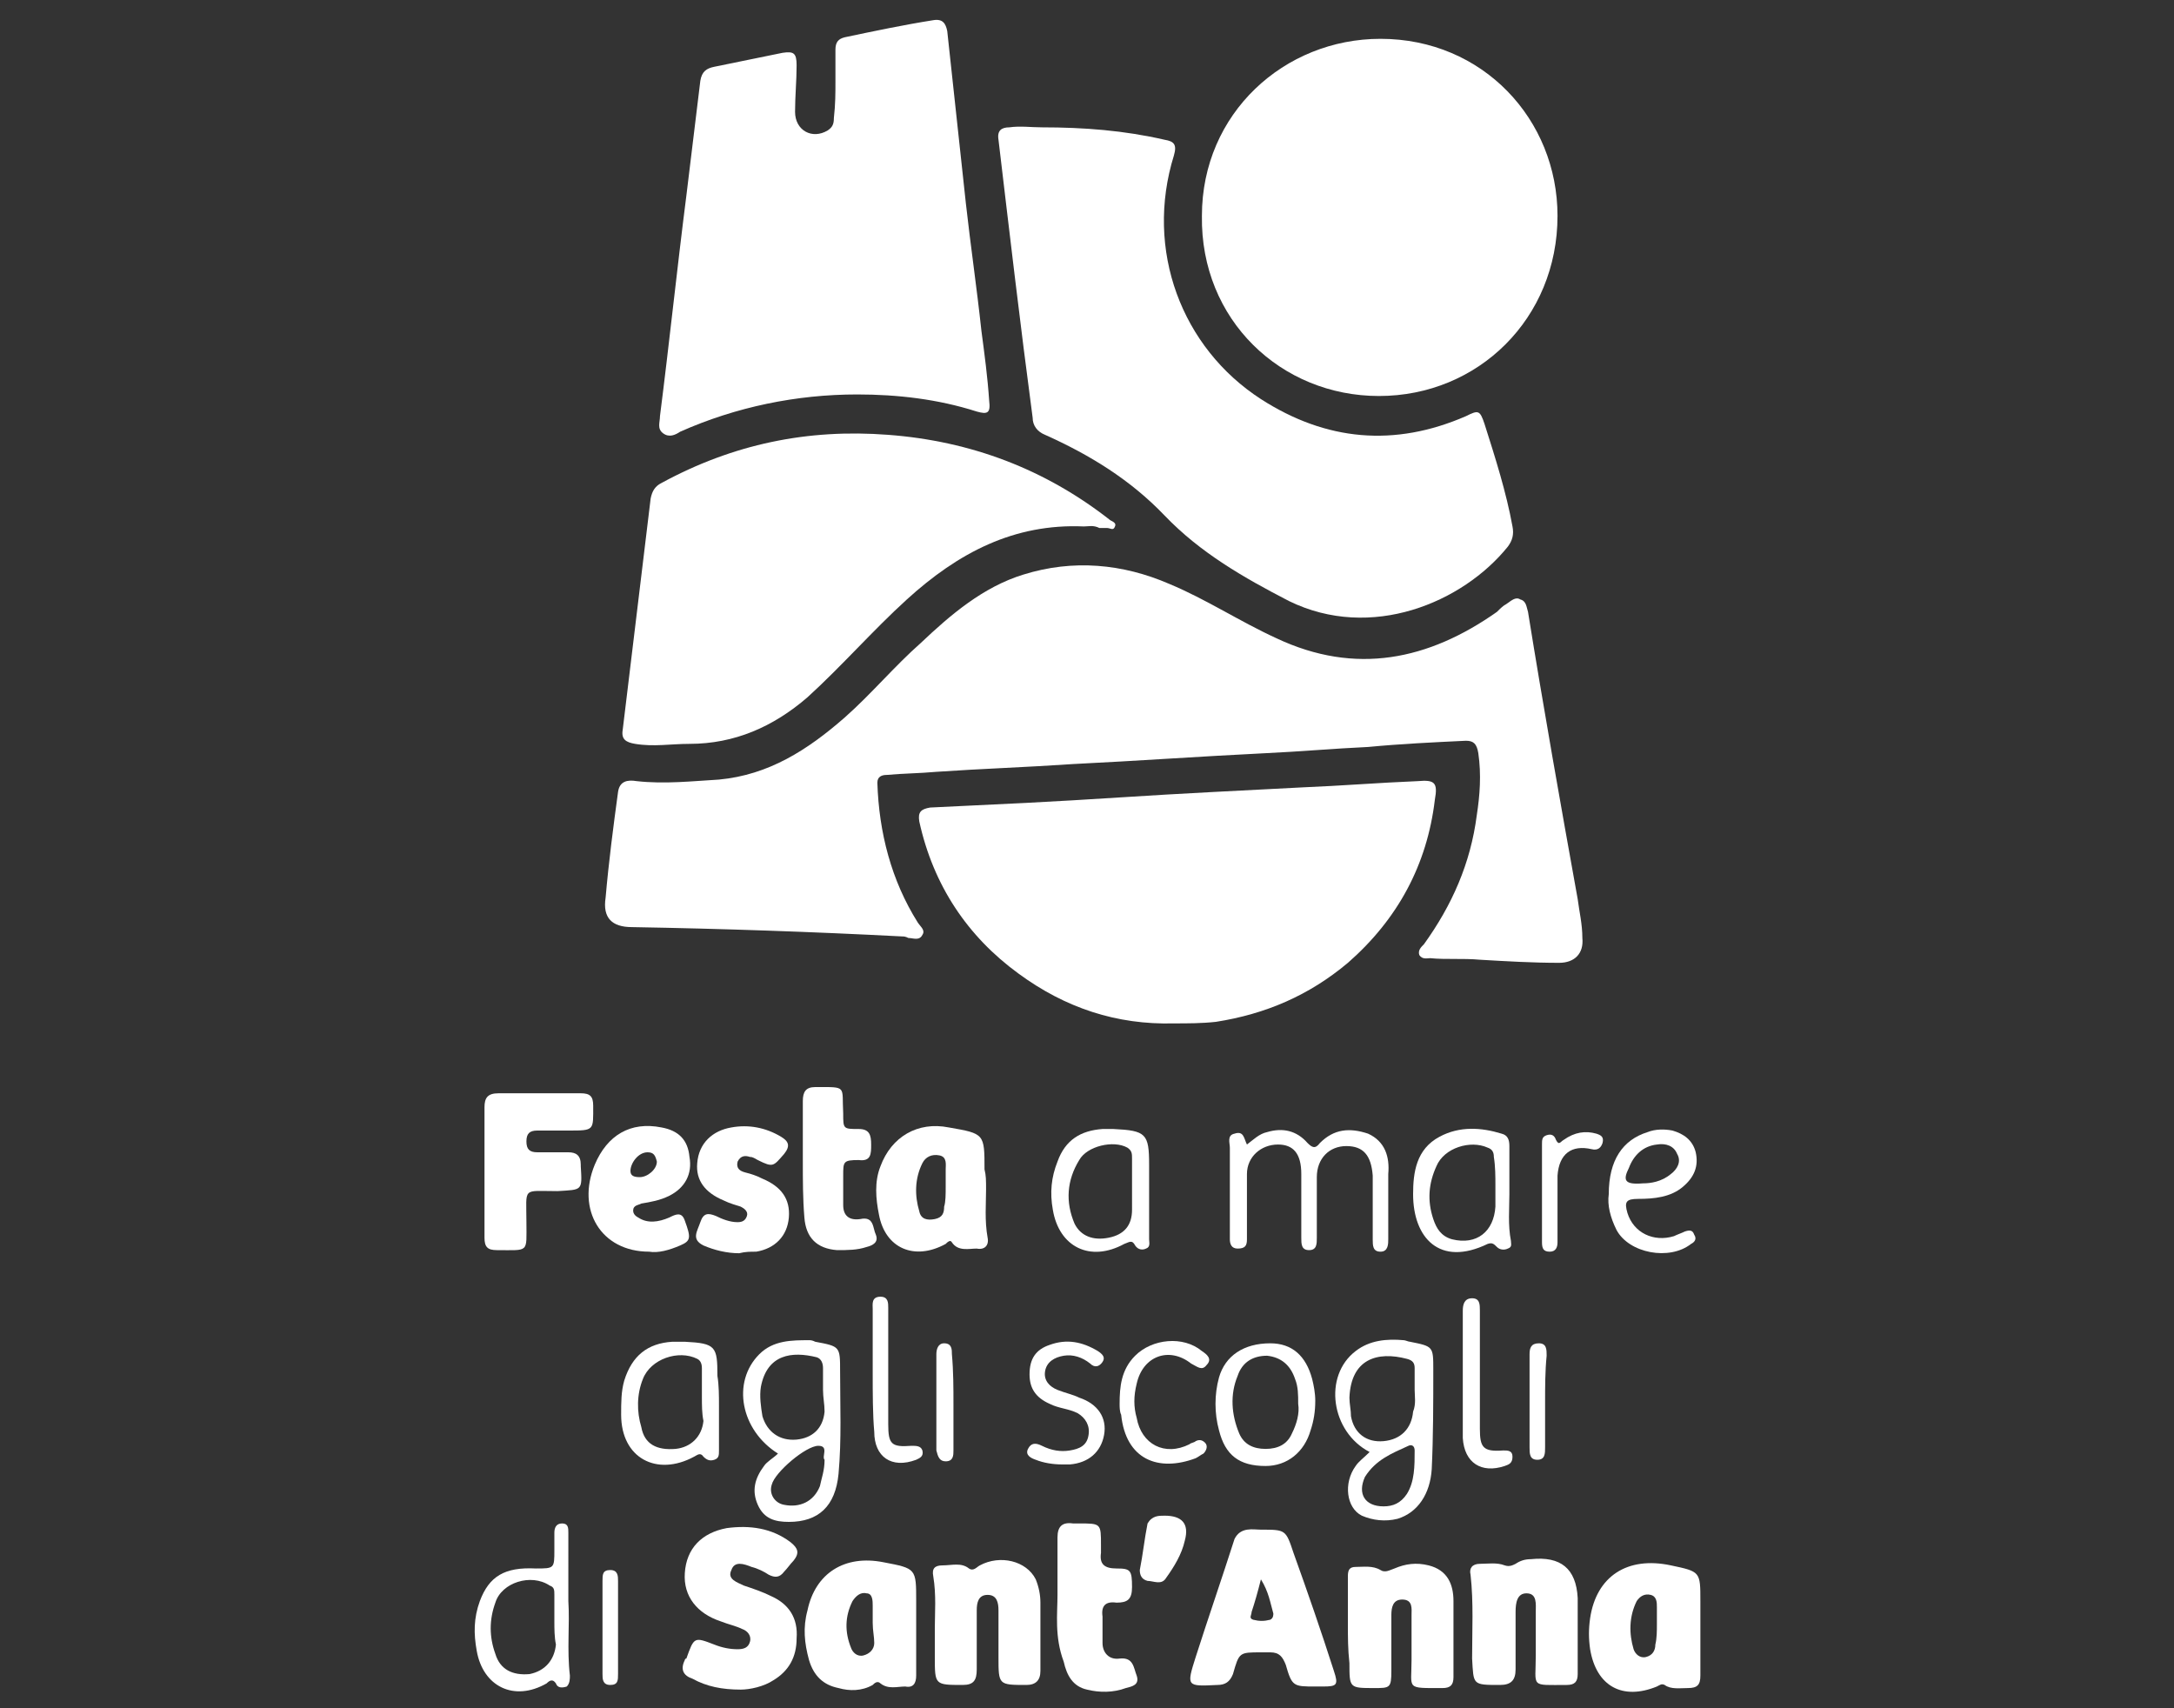 <?xml version="1.0" encoding="utf-8"?>
<!-- Generator: Adobe Illustrator 22.0.1, SVG Export Plug-In . SVG Version: 6.00 Build 0)  -->
<svg version="1.1" id="Livello_1" xmlns="http://www.w3.org/2000/svg" xmlns:xlink="http://www.w3.org/1999/xlink" x="0px" y="0px"
	 viewBox="0 0 140 110" style="enable-background:new 0 0 140 110;" xml:space="preserve">
<rect x="0" y="0" width="140" height="110" fill="#333333" stroke="none"/>
<style type="text/css">
	.st0{fill:#FFFFFF;}
</style>
<g>
	<g>
		<path class="st0" d="M58.1,60.3c-5.8-0.3-11.6-0.5-17.4-0.6c-1.3,0-1.9-0.6-1.7-1.9c0.2-2.3,0.5-4.6,0.8-6.8
			c0.1-0.7,0.6-0.8,1.2-0.7c1.8,0.2,3.6,0,5.3-0.1c3.2-0.3,5.7-1.9,8.1-4c1.7-1.5,3.2-3.3,4.9-4.8c1.9-1.8,4-3.6,6.6-4.4
			c3.2-1,6.4-0.7,9.4,0.6c2.4,1,4.5,2.4,6.9,3.5c5.1,2.4,9.8,1.4,14.2-1.7c0.2-0.2,0.4-0.4,0.6-0.5c0.3-0.2,0.6-0.5,0.9-0.3
			c0.4,0.1,0.4,0.5,0.5,0.8c1,6.2,2.1,12.4,3.2,18.5c0.1,0.8,0.3,1.6,0.3,2.5c0.1,1-0.5,1.6-1.5,1.6c-1.7,0-3.4-0.1-5.1-0.2
			c-1.1-0.1-2.2,0-3.2-0.1c-0.2,0-0.5,0.1-0.7-0.2c-0.1-0.3,0.1-0.5,0.3-0.7c1.8-2.5,3-5.2,3.4-8.3c0.2-1.3,0.3-2.6,0.1-4
			c-0.1-0.6-0.3-0.8-0.8-0.8c-2.1,0.1-4.2,0.2-6.3,0.4c-2.2,0.1-4.4,0.3-6.6,0.4c-4.1,0.2-8.3,0.5-12.4,0.7
			c-2.9,0.2-5.9,0.3-8.8,0.5c-1.1,0.1-2.1,0.1-3.2,0.2c-0.3,0-0.6,0.1-0.6,0.5c0.1,3.2,0.9,6.3,2.6,9c0.2,0.3,0.5,0.5,0.3,0.8
			c-0.2,0.4-0.6,0.2-0.9,0.2C58.3,60.3,58.2,60.3,58.1,60.3z"/>
		<path class="st0" d="M67.1,8.2c2.7,0,5.3,0.2,7.9,0.8c0.6,0.1,0.8,0.3,0.6,1c-1.9,6.1,0.5,12.4,5.6,15.7c4.2,2.7,8.6,3.1,13.2,1.1
			c0.8-0.4,0.9-0.4,1.2,0.5c0.7,2.2,1.4,4.4,1.8,6.6c0.1,0.5,0,0.9-0.3,1.3c-2.9,3.6-8.8,6.1-14.1,3.5c-2.9-1.5-5.7-3.1-8-5.5
			c-2.2-2.3-4.8-3.9-7.7-5.2c-0.5-0.2-0.8-0.6-0.8-1.1C65.7,20.9,65,14.9,64.3,9c-0.1-0.6,0.2-0.8,0.7-0.8
			C65.7,8.1,66.4,8.2,67.1,8.2z"/>
		<path class="st0" d="M53.8,5.3c0-0.7,0-1.4,0-2.1c0-0.5,0.2-0.7,0.6-0.8c1.9-0.4,3.8-0.8,5.7-1.1c0.6-0.1,0.8,0.2,0.9,0.7
			c0.4,3.7,0.8,7.4,1.2,11.1c0.3,2.7,0.7,5.4,1,8.2c0.2,1.5,0.4,3,0.5,4.5c0.1,0.8-0.1,0.9-0.8,0.7c-2.5-0.8-5.1-1.1-7.7-1.1
			c-3.9,0-7.8,0.8-11.4,2.4c-0.3,0.2-0.7,0.4-1.1,0.1c-0.4-0.3-0.2-0.7-0.2-1.1c0.6-4.7,1.1-9.5,1.7-14.2c0.3-2.5,0.6-4.9,0.9-7.4
			c0.1-0.6,0.4-0.8,0.9-0.9c1.5-0.3,2.9-0.6,4.4-0.9c0.7-0.1,0.9,0,0.9,0.8c0,1-0.1,2-0.1,3c0,1.2,1.1,1.8,2.1,1.2
			c0.3-0.2,0.4-0.4,0.4-0.8C53.8,6.7,53.8,6,53.8,5.3C53.8,5.3,53.8,5.3,53.8,5.3z"/>
		<path class="st0" d="M88.8,25.5c-6.3,0-11.5-4.9-11.4-11.6c0-6.6,5.3-11.4,11.5-11.4c6.6,0,11.4,5.2,11.4,11.4
			C100.3,20.5,95.2,25.5,88.8,25.5z"/>
		<path class="st0" d="M75.6,65.9c-3.7,0.1-7-1-10-3.2c-3.3-2.4-5.5-5.7-6.4-9.8c-0.1-0.6,0.1-0.8,0.7-0.9c2.1-0.1,4.1-0.2,6.2-0.3
			c4-0.2,8-0.5,12-0.7c1.9-0.1,3.9-0.2,5.8-0.3c2.5-0.1,4.9-0.3,7.4-0.4c1.1-0.1,1.3,0.1,1.1,1.2c-0.5,4.2-2.4,7.7-5.6,10.5
			c-2.5,2.1-5.3,3.3-8.5,3.8C77.4,65.9,76.5,65.9,75.6,65.9z"/>
		<path class="st0" d="M69.8,33.9c-4.5-0.2-8.1,1.7-11.4,4.7c-2.2,2-4.2,4.3-6.4,6.3c-2.2,1.9-4.7,3-7.6,3c-1.2,0-2.3,0.2-3.5,0
			c-0.6-0.1-0.9-0.3-0.8-0.9c0.6-5,1.2-9.9,1.8-14.9c0.1-0.5,0.3-0.8,0.7-1c4.6-2.5,9.4-3.5,14.6-3.1c5.3,0.4,10.1,2.2,14.3,5.5
			c0.2,0.1,0.4,0.2,0.3,0.4c-0.1,0.3-0.3,0.1-0.5,0.1c-0.2,0-0.4,0-0.5,0C70.4,33.8,70.1,33.9,69.8,33.9z"/>
	</g>
	<g>
		<path class="st0" d="M81.2,98.5c1.6,0,1.6,0,2.1,1.5c0.9,2.5,1.8,5.1,2.6,7.6c0.3,0.9,0.2,1-0.7,1c-0.2,0-0.3,0-0.5,0
			c-1.4,0-1.5,0-1.9-1.4c-0.2-0.5-0.4-0.8-1-0.8c-0.2,0-0.4,0-0.6,0c-1.4,0-1.4,0-1.8,1.4c-0.2,0.5-0.5,0.7-1,0.7
			c-2,0.1-2,0.1-1.4-1.8c0.8-2.5,1.7-5.1,2.5-7.6C79.9,98.3,80.7,98.5,81.2,98.5z M81.2,101.7c-0.2,0.8-0.4,1.5-0.6,2.1
			c0,0.2-0.2,0.4,0.1,0.5c0.4,0.1,0.7,0.1,1.1,0c0.2-0.1,0.2-0.3,0.2-0.4C81.8,103.2,81.7,102.5,81.2,101.7z"/>
		<path class="st0" d="M47.7,108.8c-1.2,0-2.2-0.2-3.1-0.7c-0.6-0.2-0.8-0.6-0.5-1.2c0,0,0-0.1,0.1-0.1c0.5-1.4,0.5-1.4,1.8-0.9
			c0.5,0.2,1,0.3,1.5,0.3c0.4,0,0.7-0.1,0.8-0.5c0.1-0.4-0.2-0.7-0.5-0.8c-0.4-0.2-0.9-0.3-1.4-0.5c-1.5-0.5-2.4-1.6-2.3-3.1
			c0.1-1.6,1.1-2.6,2.7-2.9c1.5-0.2,2.9,0,4.1,0.9c0.5,0.4,0.6,0.7,0.2,1.2c-0.2,0.2-0.4,0.5-0.6,0.7c-0.3,0.4-0.6,0.4-1,0.2
			c-0.3-0.2-0.7-0.4-1.1-0.5c-0.5-0.2-1.1-0.4-1.3,0.2c-0.3,0.6,0.4,0.8,0.8,1c0.6,0.2,1.2,0.4,1.8,0.7c1.1,0.5,1.7,1.4,1.6,2.7
			c0,1.2-0.5,2.1-1.5,2.7C49.2,108.6,48.3,108.8,47.7,108.8z"/>
		<path class="st0" d="M59,105c0,1,0,1.9,0,2.9c0,0.5-0.2,0.8-0.7,0.7c-0.5,0-1.1,0.2-1.6-0.2c-0.2-0.2-0.4,0-0.5,0.1
			c-0.7,0.4-1.5,0.4-2.2,0.2c-1-0.2-1.6-0.8-1.9-1.8c-0.3-1.1-0.4-2.1-0.1-3.2c0.5-2.4,2.4-3.6,4.9-3.1c2.1,0.4,2.1,0.4,2.1,2.5
			C59,103.8,59,104.4,59,105C59,105,59,105,59,105z M56.2,104.5C56.2,104.5,56.2,104.5,56.2,104.5c0-0.4,0-0.7,0-1.1
			c0-0.3,0-0.8-0.4-0.8c-0.4-0.1-0.7,0.2-0.9,0.5c-0.5,1-0.5,2-0.1,3c0.1,0.3,0.4,0.6,0.8,0.5c0.4-0.1,0.7-0.4,0.7-0.8
			C56.3,105.4,56.2,105,56.2,104.5z"/>
		<path class="st0" d="M109.5,105c0,1,0,1.9,0,2.9c0,0.6-0.2,0.8-0.8,0.8c-0.5,0-1.1,0.1-1.5-0.2c-0.2-0.1-0.3,0-0.5,0.1
			c-2.2,0.9-3.9,0-4.3-2.4c-0.1-0.7-0.1-1.3,0-2c0.4-2.7,2.4-4,5.2-3.4c1.9,0.4,1.9,0.4,1.9,2.3C109.5,103.6,109.5,104.3,109.5,105
			C109.5,105,109.5,105,109.5,105z M106.7,104.6C106.7,104.6,106.7,104.6,106.7,104.6c0-0.4,0-0.8,0-1.1c0-0.3,0-0.7-0.4-0.8
			c-0.4-0.1-0.7,0.1-0.9,0.4c-0.5,1-0.5,2.1-0.2,3.1c0.1,0.3,0.4,0.6,0.8,0.5c0.4-0.1,0.6-0.4,0.6-0.8
			C106.7,105.5,106.7,105,106.7,104.6z"/>
		<path class="st0" d="M31.2,75.5c0-1.4,0-2.8,0-4.2c0-0.6,0.2-0.9,0.9-0.9c1.8,0,3.5,0,5.3,0c0.6,0,0.8,0.2,0.8,0.8
			c0,1.6,0.1,1.6-1.6,1.6c-0.7,0-1.3,0-2,0c-0.5,0-0.7,0.2-0.7,0.7c0,0.5,0.2,0.7,0.7,0.7c0.7,0,1.4,0,2,0c0.5,0,0.8,0.2,0.8,0.8
			c0,0,0,0.1,0,0.1c0.1,1.6,0.1,1.5-1.5,1.6c-2.3,0-2-0.3-2,2c0,2,0.2,1.8-1.9,1.8c-0.6,0-0.8-0.2-0.8-0.8
			C31.2,78.3,31.2,76.9,31.2,75.5z"/>
		<path class="st0" d="M101.6,105.5c0,0.8,0,1.6,0,2.3c0,0.5-0.2,0.7-0.7,0.7c-2.4,0-2,0.2-2-1.9c0-0.9,0-1.9,0-2.8
			c0-0.5,0.1-1.2-0.6-1.2c-0.6,0-0.7,0.6-0.7,1.2c0,1.2,0,2.5,0,3.7c0,0.7-0.3,1-1,1c-1.8,0-1.7,0-1.8-1.7c0-1.8,0.1-3.6-0.1-5.4
			c-0.1-0.4,0.1-0.7,0.6-0.7c0.5,0,1.1-0.1,1.6,0.1c0.3,0.1,0.5,0,0.7-0.1c0.3-0.2,0.6-0.3,1-0.3c1.9-0.2,2.9,0.6,3,2.5
			C101.6,103.9,101.6,104.7,101.6,105.5C101.6,105.5,101.6,105.5,101.6,105.5z"/>
		<path class="st0" d="M60.2,104.8c0-0.9,0.1-2.1-0.1-3.3c-0.1-0.5,0.1-0.7,0.6-0.7c0.6,0,1.2-0.2,1.7,0.2c0.3,0.2,0.5-0.1,0.7-0.2
			c1.3-0.7,3-0.3,3.6,0.9c0.2,0.5,0.3,1,0.3,1.5c0,1.5,0,2.9,0,4.4c0,0.6-0.3,0.9-0.9,0.9c-1.8,0-1.8,0-1.8-1.8c0-1,0-2,0-3
			c0-0.5-0.1-1-0.7-1c-0.6,0-0.7,0.5-0.7,1c0,1.3,0,2.5,0,3.8c0,0.7-0.2,1-0.9,1c-1.8,0-1.8,0-1.8-1.8
			C60.2,106.3,60.2,105.7,60.2,104.8z"/>
		<path class="st0" d="M86.8,104.6c0-1,0-2.1,0-3.1c0-0.4,0.1-0.6,0.5-0.6c0.5,0,1.1-0.1,1.6,0.2c0.3,0.2,0.6,0,0.9-0.1
			c0.7-0.3,1.4-0.4,2.2-0.2c1.2,0.3,1.6,1.2,1.6,2.3c0,1.6,0,3.3,0,4.9c0,0.5-0.2,0.7-0.7,0.7c-2.4,0-2,0.1-2-1.8c0-1,0-2,0-2.9
			c0-0.4,0.1-1-0.6-1c-0.6,0-0.7,0.5-0.7,1c0,1.2,0,2.4,0,3.6c0,1.1-0.1,1.1-1.1,1.1c-1.6,0-1.6,0-1.6-1.6
			C86.8,106.2,86.8,105.4,86.8,104.6C86.8,104.6,86.8,104.6,86.8,104.6z"/>
		<path class="st0" d="M63.5,76.6c0,0.9-0.1,2,0.1,3.1c0.1,0.5-0.2,0.8-0.7,0.7c-0.5,0-1.2,0.2-1.6-0.4c-0.1-0.2-0.3,0-0.4,0.1
			c-2,1.1-3.9,0.3-4.3-1.9c-0.2-1-0.3-2.1,0.1-3.1c0.7-1.9,2.4-2.9,4.4-2.5c2.3,0.4,2.3,0.4,2.3,2.7C63.5,75.7,63.5,76,63.5,76.6z
			 M60.9,76.4C60.9,76.4,60.9,76.4,60.9,76.4c0-0.4,0-0.7,0-1.1c0-0.3,0.1-0.8-0.4-0.9c-0.5-0.1-0.9,0.1-1.1,0.5
			c-0.5,1-0.5,2.1-0.2,3.1c0.1,0.5,0.5,0.6,1,0.5c0.5-0.1,0.6-0.4,0.6-0.8C60.9,77.4,60.9,76.9,60.9,76.4z"/>
		<path class="st0" d="M68.1,102.7c0-1.4,0-2.6,0-3.7c0-0.7,0.3-1,1-0.9c0.1,0,0.3,0,0.4,0c1.4,0,1.4,0,1.4,1.4c0,0.2,0,0.3,0,0.5
			c-0.1,0.7,0.2,1,1,1c0.9,0,1,0.1,1,1.2c0,0.8-0.3,1-1,1c-0.7-0.1-1,0.2-0.9,0.9c0,0.6,0,1.2,0,1.7c0,0.6,0.4,1.1,1.1,1
			c0.9-0.1,0.9,0.6,1.1,1.1c0.2,0.6-0.3,0.7-0.7,0.8c-0.8,0.3-1.7,0.3-2.5,0.1c-0.9-0.2-1.3-0.9-1.5-1.8
			C67.9,105.4,68.1,103.9,68.1,102.7z"/>
		<path class="st0" d="M47.6,80.7c-0.8,0-1.6-0.2-2.3-0.5c-0.8-0.4-0.4-0.9-0.2-1.5c0.2-0.6,0.5-0.6,1-0.4c0.4,0.2,0.9,0.4,1.4,0.4
			c0.3,0,0.5-0.1,0.6-0.4c0.1-0.3-0.2-0.5-0.4-0.6c-0.3-0.1-0.7-0.2-1.1-0.4c-1.2-0.5-1.8-1.3-1.7-2.4c0.1-1.3,1-2.1,2.2-2.3
			c1.1-0.2,2.2,0,3.2,0.6c0.5,0.3,0.6,0.6,0.2,1.1c-0.7,0.8-0.7,0.9-1.7,0.4c-0.2-0.1-0.3-0.2-0.5-0.2c-0.3-0.1-0.6-0.1-0.8,0.3
			c-0.1,0.4,0.1,0.6,0.5,0.7c0.4,0.1,0.7,0.2,1.1,0.4c1.2,0.5,1.8,1.3,1.7,2.5c-0.1,1.2-0.9,2-2.1,2.2C48.3,80.6,48,80.6,47.6,80.7z
			"/>
		<path class="st0" d="M51.7,74.7c0-1.3,0-2.5,0-3.8c0-0.6,0.2-0.9,0.8-0.9c2.1,0,1.7-0.1,1.8,1.7c0,1,0,1,1,1c0.7,0,0.8,0.4,0.8,1
			c0,0.6,0,1.1-0.8,1c-1,0-1,0.1-1,1c0,0.6,0,1.3,0,1.9c0,0.7,0.4,1,1.1,0.9c0.9-0.2,0.8,0.6,1,1c0.2,0.5-0.2,0.7-0.6,0.8
			c-0.6,0.2-1.2,0.2-1.9,0.2c-1.3-0.1-2-0.8-2.1-2.1C51.7,77.2,51.7,76,51.7,74.7C51.7,74.7,51.7,74.7,51.7,74.7z"/>
		<path class="st0" d="M50.1,93.6c-2.4-1.5-3-4.6-1.2-6.4c0.9-0.9,2.1-0.9,3.2-0.9c0.1,0,0.2,0,0.4,0.1c1.6,0.3,1.6,0.3,1.6,1.9
			c0,2.2,0.1,4.4-0.1,6.6c-0.2,2.1-1.3,3.1-3.2,3.1c-0.9,0-1.6-0.2-2-1.1c-0.4-0.9-0.2-1.7,0.4-2.5C49.4,94.1,49.8,93.9,50.1,93.6z
			 M53,89.5C53.1,89.5,53.1,89.5,53,89.5c0-0.5,0-0.9,0-1.4c0-0.3-0.1-0.6-0.4-0.7C51,87,49.4,87.2,49,89.3c-0.1,0.6,0,1.3,0.1,1.9
			c0.3,1,1.1,1.6,2.2,1.5c1-0.1,1.7-0.7,1.8-1.8C53.1,90.4,53,90,53,89.5z M53.1,94c-0.2-0.2,0.3-0.9-0.4-0.9c-0.8,0-2.8,1.7-3,2.5
			c-0.2,0.6,0.2,1.2,0.8,1.3c1,0.2,1.9-0.2,2.3-1.2C52.9,95.2,53.1,94.7,53.1,94z"/>
		<path class="st0" d="M88.2,93.5c-2.5-1.3-3-4.9-0.9-6.5c0.9-0.7,2-0.8,3.1-0.7c0.1,0,0.3,0.1,0.4,0.1c1.5,0.3,1.5,0.3,1.5,1.8
			c0,2.1,0,4.3-0.1,6.4c-0.1,1.6-0.9,2.8-2.2,3.2c-0.8,0.2-1.6,0.1-2.3-0.2c-1-0.5-1.2-2.1-0.4-3.2C87.5,94.1,87.8,93.9,88.2,93.5z
			 M91.1,89.5C91.1,89.5,91.1,89.5,91.1,89.5c0-0.5,0-1,0-1.4c0-0.3-0.1-0.5-0.5-0.6c-1.9-0.5-3.6,0-3.7,2.5c0,0.4,0.1,0.8,0.1,1.2
			c0.2,1.1,1,1.7,2.1,1.6c1.1-0.1,1.8-0.8,1.9-1.9C91.2,90.4,91.1,89.9,91.1,89.5z M89.1,97c0.6,0,1.1-0.2,1.5-0.8
			c0.5-0.8,0.5-1.8,0.5-2.8c0-0.3-0.2-0.4-0.4-0.3c-1.1,0.5-2.1,0.9-2.8,2C87.4,96.2,87.9,97,89.1,97z"/>
		<path class="st0" d="M80.3,73.7c0.4-0.3,0.8-0.7,1.3-0.8c1-0.3,1.9-0.1,2.6,0.7c0.3,0.3,0.5,0.4,0.8,0c0.9-0.9,1.9-1,3.1-0.6
			c1.1,0.5,1.4,1.5,1.3,2.6c0,1.4,0,2.8,0,4.2c0,0.3,0,0.8-0.5,0.8c-0.5,0-0.5-0.4-0.5-0.8c0-1.1,0-2.2,0-3.3c0-0.3,0-0.5,0-0.8
			c-0.1-1.3-0.6-1.9-1.7-1.9c-1.1,0-1.9,0.8-1.9,2c0,1.3,0,2.6,0,3.9c0,0.4,0,0.8-0.5,0.8c-0.5,0-0.5-0.4-0.5-0.8c0-1.4,0-2.7,0-4.1
			c0-1.3-0.5-1.9-1.5-1.9c-1.1,0-2,0.8-2,1.9c0,1.2,0,2.4,0,3.6c0,0.2,0,0.4,0,0.6c0,0.4-0.1,0.6-0.6,0.6c-0.4,0-0.5-0.3-0.5-0.6
			c0-0.8,0-1.6,0-2.4c0-1.2,0-2.4,0-3.5c0-0.3-0.2-0.8,0.3-0.9C80.1,72.8,80.1,73.3,80.3,73.7z"/>
		<path class="st0" d="M36.6,103.1c0.1,1.5-0.1,3.1,0.1,4.8c0,0.2,0,0.5-0.2,0.7c-0.3,0.1-0.6,0.1-0.7-0.2c-0.2-0.3-0.4-0.2-0.6,0
			c-2.1,1.2-4.1,0.2-4.5-2.1c-0.2-1.1-0.2-2.1,0.2-3.2c0.6-1.6,1.6-2.2,3.6-2.1c1.2,0,1.2,0,1.2-1.2c0-0.4,0-0.7,0-1.1
			c0-0.3,0.1-0.6,0.5-0.6c0.4,0,0.4,0.3,0.4,0.6C36.6,100.1,36.6,101.5,36.6,103.1z M35.7,104.4c0-0.6,0-1.1,0-1.7
			c0-0.3,0-0.5-0.3-0.6c-1.2-0.8-3.1-0.2-3.5,1.1c-0.4,1.1-0.4,2.2,0,3.3c0.3,1,1.1,1.4,2.2,1.3c1-0.2,1.6-0.9,1.7-1.9
			C35.7,105.4,35.7,104.9,35.7,104.4z"/>
		<path class="st0" d="M46.3,90.5c0,1,0,1.9,0,2.9c0,0.3,0,0.5-0.3,0.6c-0.3,0.1-0.5,0-0.7-0.2c-0.2-0.3-0.4-0.1-0.6,0
			c-2.4,1.3-4.7,0.1-4.7-2.7c0-0.8,0-1.5,0.2-2.2c0.5-1.6,1.5-2.4,3.1-2.5c0.2,0,0.5,0,0.8,0c2,0.1,2.1,0.3,2.1,2.2
			C46.3,89.2,46.3,89.9,46.3,90.5C46.3,90.5,46.3,90.5,46.3,90.5z M45.2,89.9C45.2,89.9,45.2,89.9,45.2,89.9c0-0.6,0-1.2,0-1.8
			c0-0.3-0.1-0.5-0.3-0.6c-1.2-0.6-3,0-3.5,1.3c-0.4,1-0.4,2.1-0.1,3.1c0.2,1.1,1,1.5,2.2,1.4c1-0.1,1.7-0.8,1.8-1.8
			C45.2,91,45.2,90.5,45.2,89.9z"/>
		<path class="st0" d="M74,76.9c0,1,0,2,0,2.9c0,0.2,0.1,0.5-0.2,0.6c-0.2,0.1-0.5,0.1-0.7-0.2c-0.2-0.4-0.4-0.2-0.7-0.1
			c-2.2,1.2-4.2,0.2-4.6-2.2c-0.2-1.1-0.1-2.1,0.3-3.1c0.5-1.4,1.5-2,2.9-2.1c0.2,0,0.5,0,0.7,0C73.8,72.8,74,73,74,75
			C74,75.7,74,76.3,74,76.9C74,76.9,74,76.9,74,76.9z M72.9,76.4c0-0.6,0-1.2,0-1.8c0-0.3,0-0.5-0.3-0.7c-0.9-0.5-2.6-0.1-3.1,0.8
			c-0.8,1.3-0.9,2.7-0.3,4.1c0.4,0.8,1.2,1.1,2.2,0.9c1-0.2,1.5-0.8,1.5-1.8C72.9,77.4,72.9,76.9,72.9,76.4z"/>
		<path class="st0" d="M97.2,76.9c0,0.9-0.1,2,0.1,3c0,0.2,0.1,0.4-0.2,0.5c-0.2,0.1-0.5,0.1-0.7-0.1c-0.2-0.2-0.3-0.3-0.6-0.2
			c-3.1,1.5-4.8-0.4-4.8-3.2c0-1.4,0.2-2.9,1.7-3.7c1.3-0.7,2.7-0.6,4-0.2c0.4,0.1,0.5,0.4,0.5,0.8C97.2,74.8,97.2,75.8,97.2,76.9z
			 M96.3,76.3c0-0.5,0-1.2-0.1-1.8c0-0.3-0.1-0.5-0.4-0.6c-1.1-0.5-2.8,0-3.3,1.2c-0.5,1.1-0.6,2.2-0.2,3.4c0.2,0.6,0.5,1.1,1.2,1.3
			c1.6,0.4,2.7-0.5,2.8-2.1C96.3,77.2,96.3,76.8,96.3,76.3z"/>
		<path class="st0" d="M84.7,90.2c0,0.7-0.1,1.3-0.3,1.9c-0.4,1.4-1.5,2.3-2.9,2.3c-1.7,0-2.6-0.7-3-2.3c-0.3-1.1-0.3-2.3,0-3.4
			c0.4-1.4,1.6-2.2,3.3-2.2c1.4,0,2.3,0.8,2.7,2.3C84.6,89.2,84.7,89.7,84.7,90.2z M83.6,90.4c0-0.6,0-1.1-0.2-1.6
			c-0.3-0.9-0.9-1.4-1.8-1.5c-0.9,0-1.6,0.4-1.9,1.3c-0.5,1.2-0.4,2.5,0.1,3.7c0.3,0.7,0.9,1,1.7,1c0.8,0,1.4-0.3,1.7-1
			C83.5,91.7,83.7,91,83.6,90.4z"/>
		<path class="st0" d="M103.6,76.9c0-2.2,0.9-3.5,2.5-4c0.5-0.2,1.1-0.2,1.6-0.1c0.7,0.2,1.3,0.6,1.5,1.4c0.2,0.9-0.1,1.6-0.8,2.2
			c-0.8,0.7-1.9,0.8-2.9,0.8c-0.8,0-0.9,0.2-0.7,0.9c0.4,1.3,1.7,1.9,3,1.5c0.2-0.1,0.5-0.2,0.7-0.3c0.3-0.1,0.5-0.1,0.6,0.2
			c0.2,0.3,0,0.5-0.2,0.6c-1.4,1.1-4,0.6-4.8-0.9C103.7,78.4,103.5,77.6,103.6,76.9z M105.8,76.2c0.5,0,1.2-0.1,1.8-0.6
			c0.4-0.3,0.7-0.8,0.4-1.3c-0.2-0.5-0.7-0.7-1.3-0.6c-0.9,0.1-1.5,0.7-1.8,1.5C104.5,76,104.6,76.3,105.8,76.2z"/>
		<path class="st0" d="M68.4,94.3c-0.6,0-1.2-0.1-1.7-0.3c-0.3-0.1-0.7-0.3-0.5-0.7c0.2-0.4,0.5-0.4,0.9-0.2
			c0.6,0.3,1.2,0.4,1.8,0.3c0.6-0.1,1.1-0.3,1.2-1c0.1-0.6-0.2-1.1-0.7-1.4c-0.6-0.3-1.2-0.3-1.8-0.6c-0.9-0.4-1.3-1-1.3-1.9
			c0-1,0.4-1.6,1.3-1.9c1.1-0.4,2.1-0.2,3.1,0.4c0.3,0.2,0.5,0.4,0.3,0.7c-0.2,0.3-0.5,0.4-0.8,0.1c-0.5-0.4-1.1-0.6-1.7-0.5
			c-0.6,0.1-1.1,0.4-1.2,1c-0.1,0.6,0.3,1,0.8,1.2c0.5,0.2,1,0.3,1.4,0.5c1.2,0.4,1.8,1.3,1.6,2.4c-0.2,1.1-1,1.8-2.2,1.9
			C68.7,94.3,68.5,94.3,68.4,94.3z"/>
		<path class="st0" d="M72.1,90.4c0-1.1,0.1-2.2,1-3.1c1.1-1.1,3.1-1.3,4.3-0.3c0.3,0.2,0.7,0.5,0.3,0.9c-0.3,0.4-0.6,0.1-1-0.1
			c-1.4-1.1-3.1-0.5-3.5,1.3c-0.2,0.8-0.2,1.5,0,2.2c0.3,1.7,1.8,2.5,3.4,1.7c0.1-0.1,0.3-0.1,0.4-0.2c0.2-0.1,0.4-0.1,0.6,0.1
			c0.2,0.2,0.1,0.5-0.1,0.7c-0.2,0.1-0.3,0.2-0.5,0.3c-2.4,0.9-4.5,0.1-4.8-2.8C72.1,90.9,72.1,90.6,72.1,90.4z"/>
		<path class="st0" d="M94.2,88.3c0-1.3,0-2.6,0-3.9c0-0.4,0.1-0.8,0.6-0.8c0.5,0,0.5,0.4,0.5,0.8c0,2.5,0,5,0,7.6
			c0,1.2,0.2,1.5,1.5,1.4c0.3,0,0.6,0,0.6,0.4c0,0.4-0.2,0.5-0.5,0.6c-1.5,0.5-2.6-0.2-2.7-1.8C94.2,91,94.2,89.7,94.2,88.3
			C94.2,88.3,94.2,88.3,94.2,88.3z"/>
		<path class="st0" d="M56.2,88.4c0-1.4,0-2.7,0-4.1c0-0.3-0.1-0.8,0.5-0.8c0.5,0,0.5,0.4,0.5,0.7c0,2.5,0,5,0,7.5
			c0,1.3,0.2,1.5,1.5,1.4c0.3,0,0.6,0,0.7,0.3c0.1,0.4-0.2,0.5-0.4,0.6c-1.6,0.6-2.7-0.2-2.7-1.8C56.2,91.1,56.2,89.7,56.2,88.4z"/>
		<path class="st0" d="M99.3,76.7c0-1,0-2,0-3c0-0.3,0-0.5,0.3-0.6c0.3-0.1,0.5,0,0.6,0.3c0.2,0.4,0.3,0.1,0.5,0
			c0.7-0.5,1.4-0.6,2.1-0.4c0.3,0.1,0.5,0.2,0.4,0.6c-0.1,0.3-0.3,0.5-0.7,0.4c-1.3-0.3-2.1,0.3-2.2,1.7c0,1.2,0,2.5,0,3.7
			c0,0.2,0,0.4,0,0.6c0,0.3-0.1,0.6-0.5,0.6c-0.4,0-0.5-0.2-0.5-0.6C99.3,78.8,99.3,77.7,99.3,76.7C99.3,76.7,99.3,76.7,99.3,76.7z"
			/>
		<path class="st0" d="M75,97.6c1.1,0,1.6,0.5,1.3,1.6c-0.2,0.9-0.7,1.7-1.2,2.4c-0.3,0.5-0.8,0.2-1.2,0.2c-0.4-0.1-0.5-0.4-0.5-0.7
			c0.2-1,0.3-2,0.5-3C74.2,97.6,74.6,97.6,75,97.6z"/>
		<path class="st0" d="M99.5,90.3c0,1,0,2,0,2.9c0,0.4,0,0.8-0.5,0.8c-0.5,0-0.5-0.4-0.5-0.8c0-2,0-4,0-6c0-0.4,0.1-0.7,0.6-0.7
			c0.5,0,0.5,0.4,0.5,0.8C99.5,88.3,99.5,89.3,99.5,90.3z"/>
		<path class="st0" d="M39.8,104.8c0,1,0,2,0,3c0,0.4,0,0.7-0.5,0.7c-0.5,0-0.5-0.4-0.5-0.7c0-2,0-4,0-6c0-0.4,0-0.7,0.5-0.7
			c0.5,0,0.5,0.4,0.5,0.7C39.8,102.8,39.8,103.8,39.8,104.8z"/>
		<path class="st0" d="M61.4,90.4c0,1,0,2,0,3c0,0.3,0,0.7-0.5,0.7c-0.4,0-0.5-0.3-0.6-0.7c0-2.1,0-4.1,0-6.2c0-0.3,0.1-0.7,0.5-0.7
			c0.5,0,0.5,0.4,0.5,0.7C61.4,88.3,61.4,89.4,61.4,90.4z"/>
		<path class="st0" d="M43.1,78.4c-0.7,0.3-1.4,0.4-2,0c-0.2-0.1-0.4-0.3-0.3-0.6c0.1-0.2,0.3-0.2,0.5-0.3c0.6-0.1,1.2-0.2,1.8-0.5
			c1-0.5,1.5-1.4,1.3-2.5c-0.1-1.1-0.7-1.7-1.8-1.9c-2-0.4-3.5,0.5-4.3,2.4c-1.2,2.9,0.4,5.6,3.5,5.6c0.6,0.1,1.3-0.1,2-0.4
			c0.7-0.3,0.7-0.5,0.3-1.6C43.9,78,43.5,78.2,43.1,78.4z M40.6,75.4c0-0.5,0.5-1.2,1.1-1.2c0.4,0,0.5,0.2,0.6,0.6
			c0,0.5-0.6,1-1.1,1C40.8,75.8,40.6,75.7,40.6,75.4z"/>
	</g>
</g>
</svg>
